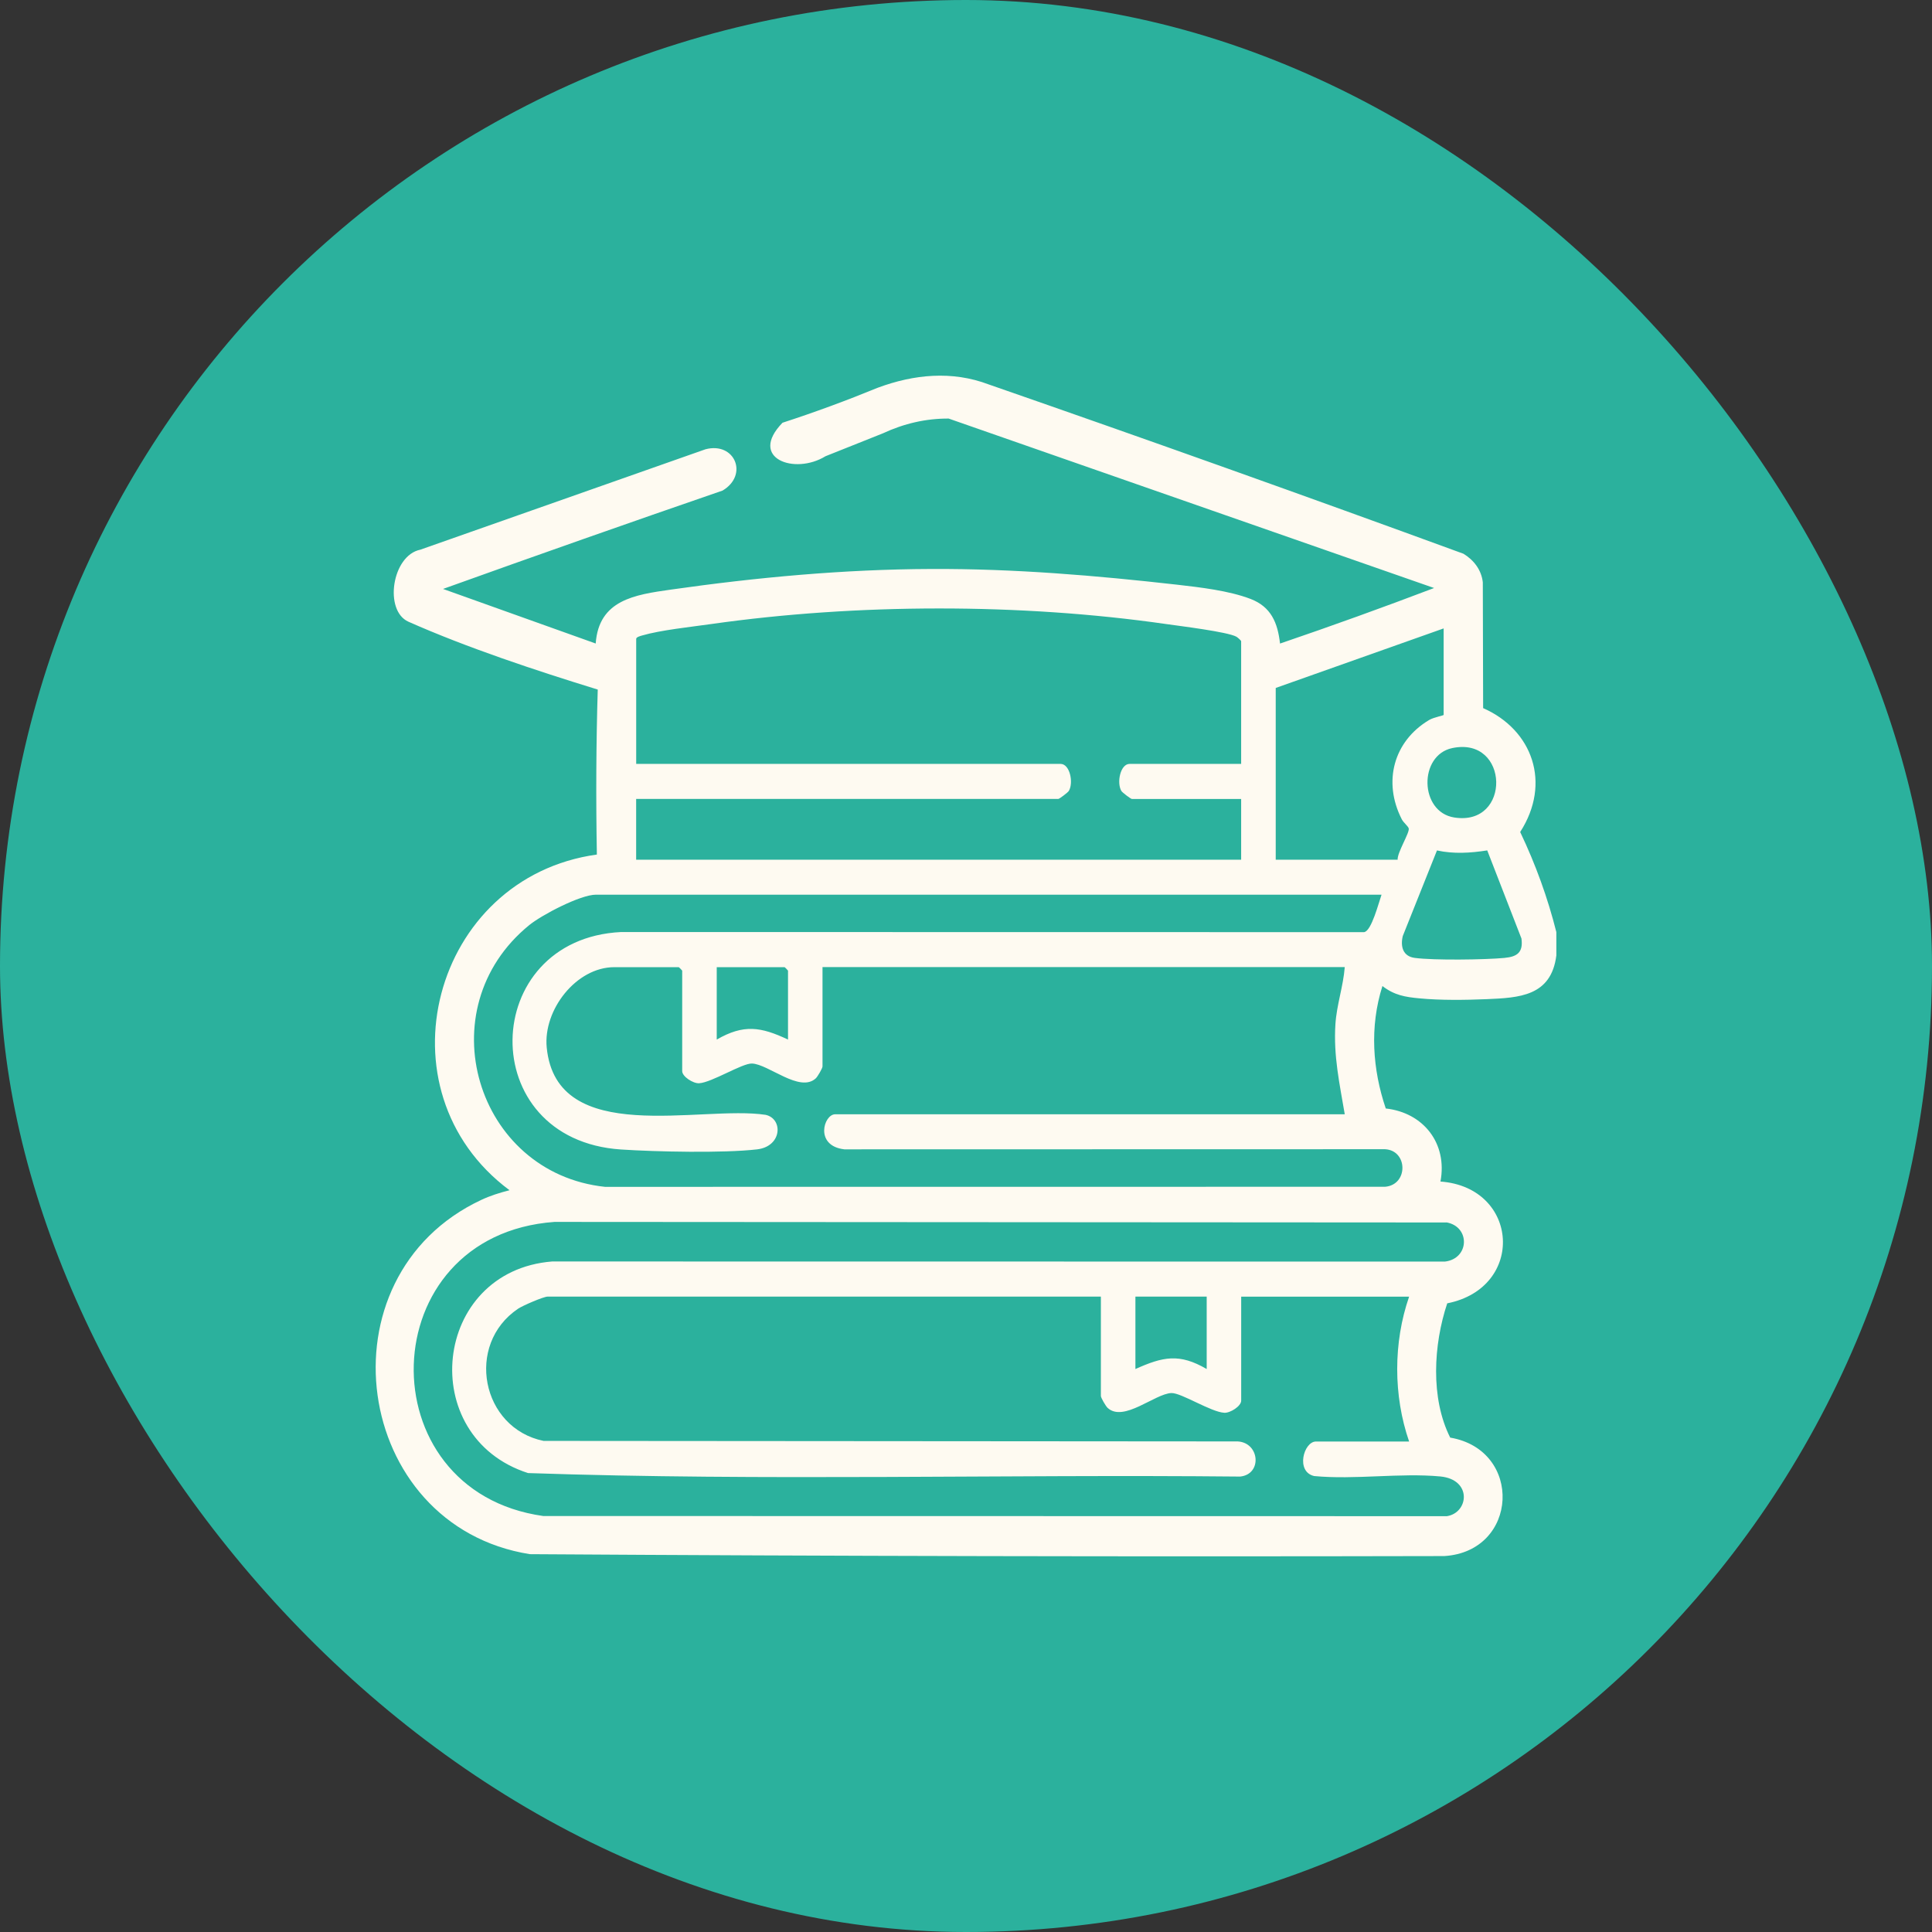 <svg xmlns="http://www.w3.org/2000/svg" width="48" height="48" viewBox="0 0 48 48" fill="none"><rect x="0" y="0" width="48" height="48" fill="#333333" stroke="none"/><rect width="48" height="48" rx="24" fill="#2BB19D"></rect><path d="M37.769 20.67C38.551 19.454 38.073 18.132 36.848 17.593L36.84 14.468C36.806 14.158 36.616 13.915 36.36 13.758C32.447 12.326 28.516 10.924 24.564 9.551C23.652 9.205 22.705 9.301 21.811 9.632C21.031 9.952 20.241 10.243 19.441 10.503C18.581 11.39 19.745 11.807 20.509 11.335L21.933 10.767C22.466 10.519 23.012 10.396 23.569 10.399L35.63 14.609C34.36 15.092 33.084 15.552 31.802 15.989C31.744 15.471 31.579 15.075 31.069 14.88C30.531 14.674 29.817 14.592 29.24 14.526C27.221 14.298 25.201 14.127 23.139 14.136C20.948 14.144 18.794 14.346 16.665 14.649C15.77 14.776 14.877 14.905 14.8 15.988L11.007 14.632C13.309 13.805 15.624 12.99 17.952 12.188C18.604 11.801 18.257 10.971 17.528 11.162L10.442 13.657C9.738 13.799 9.532 15.173 10.149 15.447C11.613 16.096 13.319 16.66 14.851 17.132C14.811 18.46 14.804 19.827 14.829 21.231C10.743 21.797 9.334 27.096 12.659 29.571C12.419 29.632 12.182 29.706 11.958 29.811C7.888 31.717 8.753 37.912 13.165 38.613C20.734 38.662 28.306 38.677 35.881 38.66C37.731 38.547 37.846 36.026 36.03 35.717C35.536 34.736 35.614 33.406 35.956 32.381C37.904 31.995 37.748 29.499 35.788 29.355C35.967 28.403 35.361 27.642 34.429 27.54C34.102 26.574 34.023 25.515 34.346 24.498C34.643 24.727 34.912 24.771 35.267 24.804C35.788 24.854 36.403 24.846 36.93 24.824C37.74 24.789 38.538 24.755 38.667 23.738V23.158C38.454 22.31 38.154 21.48 37.768 20.67H37.769ZM36.128 20.31C35.262 20.171 35.243 18.763 36.08 18.586C37.505 18.286 37.554 20.539 36.128 20.31ZM15.806 19.849H26.294C26.319 19.849 26.531 19.69 26.555 19.65C26.676 19.446 26.581 18.979 26.351 18.979H15.806V15.873C15.806 15.828 15.906 15.802 15.951 15.789C16.418 15.653 17.167 15.576 17.671 15.504C21.282 14.991 25.358 14.985 28.971 15.504C29.308 15.553 30.499 15.697 30.718 15.819C30.75 15.837 30.836 15.914 30.836 15.931V18.979H28.064C27.834 18.979 27.739 19.447 27.86 19.651C27.884 19.691 28.095 19.85 28.121 19.85H30.836V21.359H15.805V19.85L15.806 19.849ZM35.939 30.37C36.533 30.478 36.51 31.272 35.897 31.344L13.718 31.341C10.74 31.578 10.317 35.697 13.119 36.598C18.998 36.799 24.917 36.626 30.81 36.685C31.364 36.629 31.298 35.845 30.753 35.812L13.505 35.799C11.959 35.482 11.551 33.406 12.871 32.515C12.982 32.44 13.502 32.214 13.605 32.214H27.351V34.682C27.351 34.727 27.47 34.932 27.517 34.977C27.915 35.347 28.695 34.623 29.104 34.61C29.348 34.602 30.083 35.081 30.417 35.1C30.563 35.109 30.837 34.936 30.837 34.799V32.215H35.009C34.614 33.354 34.615 34.675 35.009 35.814H32.695C32.39 35.814 32.183 36.564 32.65 36.672C33.66 36.768 34.786 36.589 35.783 36.682C36.578 36.758 36.493 37.581 35.949 37.669L13.498 37.665C9.091 37.049 9.231 30.686 13.777 30.358L35.938 30.372L35.939 30.37ZM29.98 32.214V34.013C29.297 33.616 28.894 33.707 28.209 34.013V32.214H29.98ZM33.896 23.159L15.432 23.156C11.9 23.329 11.768 28.319 15.432 28.559C16.301 28.616 17.968 28.653 18.807 28.556C19.432 28.485 19.461 27.797 19.023 27.698C17.411 27.451 13.826 28.516 13.583 26.025C13.492 25.093 14.314 24.029 15.263 24.029H16.863C16.869 24.029 16.949 24.11 16.949 24.115V26.611C16.949 26.748 17.222 26.922 17.369 26.913C17.684 26.895 18.438 26.415 18.682 26.423C19.091 26.436 19.871 27.16 20.269 26.79C20.316 26.745 20.435 26.54 20.435 26.495V24.027H33.41C33.373 24.507 33.209 24.964 33.178 25.447C33.128 26.235 33.281 26.921 33.41 27.684H20.75C20.464 27.684 20.231 28.469 20.978 28.555L34.413 28.552C34.98 28.584 34.993 29.437 34.411 29.485L15.032 29.487C11.826 29.147 10.593 25.065 13.149 22.984C13.464 22.728 14.422 22.228 14.806 22.228H34.324C34.252 22.43 34.077 23.122 33.896 23.157V23.159ZM19.578 24.116V25.828C18.904 25.51 18.477 25.441 17.807 25.828V24.029H19.493C19.499 24.029 19.578 24.11 19.578 24.115V24.116ZM31.695 21.358V17.092L35.867 15.613V17.76C35.867 17.78 35.627 17.817 35.507 17.888C34.621 18.415 34.352 19.427 34.827 20.355C34.869 20.438 34.99 20.531 35 20.584C35.022 20.694 34.712 21.182 34.724 21.359H31.694L31.695 21.358ZM37.384 23.799C36.887 23.845 35.627 23.862 35.15 23.799C34.861 23.761 34.788 23.526 34.851 23.257L35.701 21.129C36.116 21.22 36.535 21.193 36.95 21.128L37.8 23.317C37.847 23.66 37.695 23.769 37.385 23.798L37.384 23.799Z" fill="#FEFAF1"></path></svg>
